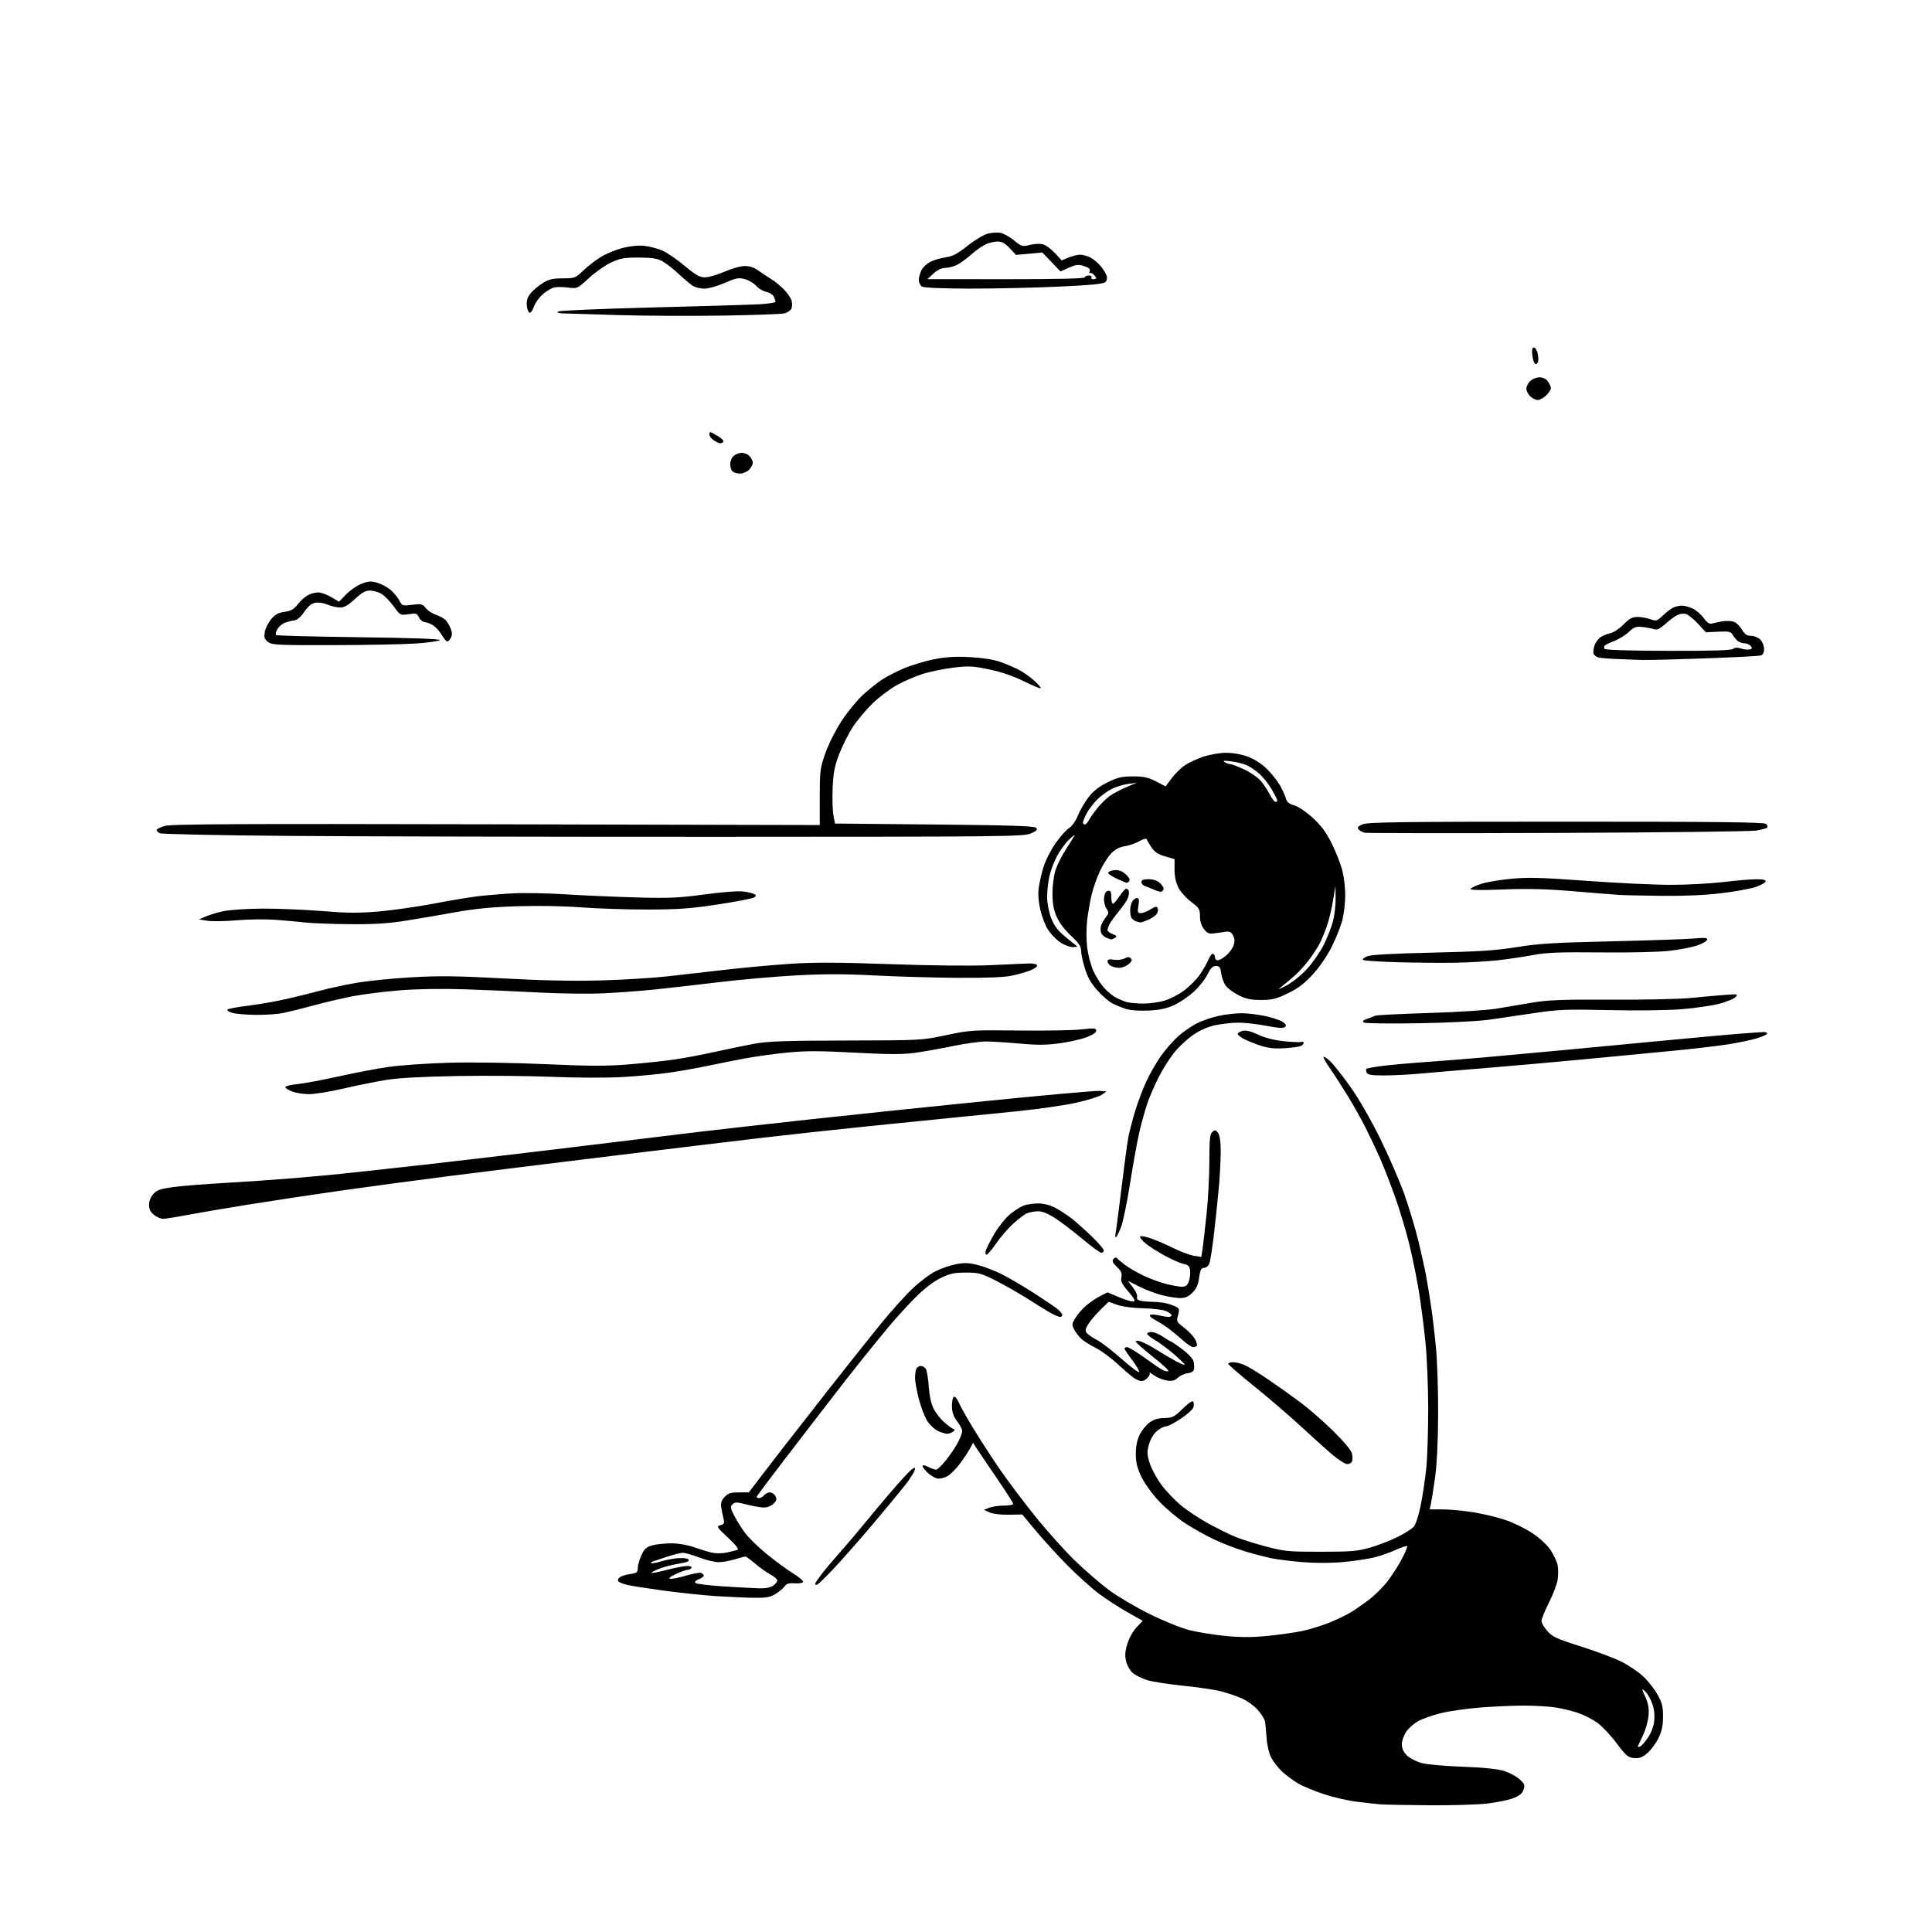 <svg version="1.1" xmlns="http://www.w3.org/2000/svg" xmlns:xlink="http://www.w3.org/1999/xlink" width="1024" height="1024" viewBox="0 0 1024 1024"><path stroke="none" fill="black" fill-rule="evenodd" d="M757.5,956.829C745.4,956.738 733.7,956.511 731.5,956.324C729.3,956.137 723.675,955.511 719.0,954.932C714.325,954.353 706.45,952.53 701.5,950.881C696.55,949.232 690.531,946.732 688.125,945.326C685.719,943.92 681.974,941.165 679.803,939.203C677.632,937.241 674.928,933.819 673.795,931.598C672.576,929.208 671.561,924.893 671.309,921.029C671.075,917.438 670.673,913.476 670.416,912.225C670.159,910.973 668.382,908.215 666.466,906.094C664.551,903.974 660.777,901.29 658.081,900.13C655.384,898.97 650.55,897.326 647.339,896.477C644.128,895.628 634.975,894.27 627.0,893.459C619.025,892.648 610.388,891.285 607.807,890.431C605.225,889.576 601.974,887.98 600.581,886.885C599.188,885.789 597.563,883.091 596.97,880.888C596.12,877.733 596.224,875.743 597.456,871.502C598.381,868.323 600.383,864.676 602.35,862.591L605.678,859.061L597.589,854.514C593.14,852.013 586.355,847.612 582.51,844.734C578.666,841.855 571.273,835.225 566.081,830.0C560.89,824.775 553.305,816.495 549.227,811.599L541.812,802.698L534.656,802.835C530.455,802.916 526.261,802.409 524.5,801.609L521.5,800.245L524.315,799.123C525.863,798.505 529.351,798.0 532.065,798.0C534.779,798.0 537.0,797.582 537.0,797.071C537.0,796.56 533.054,790.373 528.232,783.321C523.409,776.27 518.624,769.187 517.598,767.581L515.733,764.662L514.208,767.581C513.369,769.187 510.945,772.856 508.821,775.735C506.697,778.614 503.57,781.688 501.872,782.566C500.174,783.444 497.785,783.912 496.564,783.606C495.343,783.299 493.142,781.934 491.672,780.572C490.202,779.21 489,777.612 489,777.022C489.0,776.36 490.13,776.533 491.95,777.474C493.573,778.313 495.486,778.975 496.2,778.944C496.915,778.913 499.352,776.54 501.615,773.669C503.878,770.799 506.69,766.567 507.865,764.265C509.039,761.963 510.0,759.357 510.0,758.473C510,757.59 508.788,755.278 507.307,753.335C505.328,750.742 504.598,748.596 504.557,745.251C504.526,742.747 505.001,740.524 505.613,740.311C506.225,740.099 507.334,741.393 508.078,743.188C508.821,744.983 512.298,751.181 515.803,756.962C519.308,762.742 525.58,772.428 529.741,778.486C533.901,784.544 542.363,795.8 548.545,803.5C554.726,811.2 564.238,821.819 569.681,827.097C575.124,832.376 583.267,839.431 587.777,842.775C592.287,846.119 601.945,851.814 609.239,855.43C616.602,859.082 626.008,862.892 630.387,863.997C634.725,865.092 643.315,866.48 649.476,867.082C657.68,867.883 663.699,867.874 671.967,867.047C678.175,866.427 686.394,865.258 690.231,864.451C694.068,863.644 700.501,861.665 704.527,860.053C708.553,858.441 713.794,855.914 716.173,854.437C718.553,852.96 722.901,849.923 725.836,847.688C728.771,845.452 733.114,841.101 735.486,838.019C737.858,834.936 741.265,829.617 743.057,826.198C744.849,822.779 746.088,819.754 745.81,819.476C745.532,819.199 742.874,820.084 739.902,821.443C736.931,822.803 731.8,824.598 728.5,825.432C725.2,826.266 717.775,827.381 712.0,827.909C705.607,828.493 697.253,828.522 690.643,827.983C684.672,827.496 677.247,826.588 674.143,825.964C671.04,825.341 664.675,823.685 660.0,822.283C655.325,820.881 647.879,818.017 643.454,815.917C639.028,813.817 632.053,809.902 627.954,807.217C623.854,804.532 617.633,799.261 614.129,795.502C610.566,791.68 606.49,785.987 604.88,782.584C602.716,778.011 602.001,775.027 602.001,770.566C602,766.677 602.688,763.21 603.997,760.506C605.096,758.237 607.426,755.322 609.176,754.028C611.401,752.383 613.801,751.645 617.153,751.576C621.484,751.486 622.422,751.009 626.856,746.642C629.904,743.64 632.022,742.227 632.446,742.913C632.822,743.521 632.852,744.892 632.512,745.961C632.173,747.03 629.168,749.726 625.834,751.952C622.5,754.178 618.958,756.0 617.963,756.0C616.968,756.0 614.831,757.113 613.214,758.473C611.434,759.971 609.765,762.767 608.983,765.562C607.867,769.545 607.921,770.908 609.374,775.517C610.3,778.455 613.036,783.546 615.454,786.83C617.872,790.115 622.57,795.066 625.893,797.832C629.217,800.598 635.888,805.015 640.718,807.647C645.548,810.28 651.999,813.444 655.054,814.678C658.109,815.912 665.309,818.171 671.054,819.698C680.691,822.259 682.933,822.473 700.0,822.464C716.14,822.456 719.494,822.169 726.291,820.219C730.577,818.989 737.102,816.462 740.791,814.602C744.481,812.742 748.314,810.319 749.308,809.218C750.335,808.08 751.935,803.172 753.011,797.857C754.053,792.711 755.377,783.84 755.953,778.144C756.529,772.448 756.991,758.273 756.98,746.644C756.969,735.015 756.305,719.053 755.503,711.173C754.701,703.293 753.119,691.143 751.987,684.173C750.854,677.203 748.54,665.889 746.844,659.031C745.148,652.174 741.83,641.149 739.471,634.531C737.112,627.914 733.614,618.9 731.698,614.5C729.782,610.1 726.29,602.675 723.939,598.0C721.587,593.325 717.169,585.45 714.121,580.5C711.072,575.55 706.873,569.063 704.789,566.084C702.705,563.105 701.229,560.438 701.51,560.157C701.791,559.876 703.418,560.963 705.125,562.573C706.833,564.183 711.59,570.221 715.696,575.99C720.159,582.26 726.528,593.324 731.527,603.49C736.127,612.846 741.896,626.125 744.348,633.0C746.799,639.875 750.167,651.125 751.832,658.0C753.496,664.875 755.374,673.391 756.005,676.925C756.635,680.458 757.767,687.449 758.519,692.459C759.271,697.47 760.44,707.404 761.117,714.535C761.793,721.666 762.298,737.625 762.237,750.0C762.167,764.514 761.572,776.404 760.56,783.5C759.698,789.55 758.717,795.737 758.38,797.25L757.767,800.0L764.633,800.004C768.41,800.006 775.737,800.695 780.916,801.535C786.096,802.375 793.728,804.202 797.878,805.595C802.028,806.988 808.444,810.136 812.134,812.589C816.22,815.306 820.042,818.857 821.904,821.669C823.587,824.209 825.247,827.801 825.594,829.65C825.941,831.5 825.936,834.941 825.583,837.296C825.23,839.652 823.154,845.114 820.97,849.435C818.787,853.755 817.0,858.109 817.0,859.11C817.0,860.111 818.399,862.523 820.108,864.471C822.818,867.556 825.095,868.605 837.858,872.643C845.911,875.191 855.592,878.822 859.372,880.712C863.151,882.602 868.362,886.129 870.95,888.55C873.538,890.971 876.967,895.325 878.569,898.226C880.969,902.572 881.473,904.644 881.437,910.0C881.404,914.809 880.763,917.759 878.972,921.343C877.642,924.006 875.035,927.518 873.179,929.147C870.52,931.482 869.033,932.045 866.154,931.805C862.892,931.533 861.878,930.67 856.678,923.748C853.475,919.485 848.825,914.6 846.345,912.894C843.865,911.187 839.47,908.959 836.579,907.943C833.687,906.927 828.437,905.627 824.911,905.055C821.385,904.483 813.687,904.012 807.804,904.008C801.922,904.003 791.347,904.47 784.304,905.045C777.262,905.619 767.972,906.958 763.66,908.019C759.349,909.081 753.966,910.973 751.699,912.225C749.432,913.476 746.547,916.029 745.289,917.898C744.03,919.767 743.0,922.743 743.0,924.512C743.0,926.658 743.882,928.61 745.653,930.38C747.112,931.839 750.599,933.661 753.403,934.429C756.22,935.2 765.887,936.081 775.016,936.397C785.509,936.76 793.456,937.54 796.808,938.535C799.709,939.397 803.517,941.384 805.27,942.95C808.107,945.485 808.348,946.108 807.464,948.623C806.737,950.688 805.259,951.898 801.969,953.12C799.494,954.039 793.425,955.287 788.484,955.893C783.543,956.499 769.6,956.92 757.5,956.829zM869.125,925.798C869.881,925.55 871.81,923.406 873.41,921.033C875.287,918.251 876.487,914.988 876.789,911.842C877.093,908.676 876.674,905.434 875.593,902.604C874.677,900.207 873.035,897.437 871.944,896.449C870.029,894.716 870.034,894.823 872.091,899.473C873.685,903.077 874.103,905.581 873.746,909.397C873.484,912.203 872.216,916.75 870.928,919.5C869.64,922.25 868.398,924.894 868.168,925.375C867.938,925.856 868.369,926.047 869.125,925.798zM399.0,846.847C394.325,846.767 385.325,846.358 379.0,845.939C372.675,845.52 360.525,844.236 352.0,843.086C343.475,841.935 334.757,840.58 332.628,840.075C330.498,839.569 328.341,838.741 327.835,838.235C327.275,837.675 327.503,836.827 328.418,836.068C329.245,835.382 331.739,834.576 333.961,834.278C337.506,833.803 338.003,833.416 338.022,831.118C338.034,829.678 338.898,826.619 339.942,824.319C341.481,820.93 342.566,819.937 345.67,819.075C347.777,818.49 352.324,818.009 355.775,818.006C359.552,818.002 364.329,818.809 367.775,820.032C370.924,821.15 375.188,822.452 377.25,822.926C379.417,823.424 382.794,823.399 385.25,822.867C387.587,822.361 390.117,821.727 390.87,821.459C391.77,821.138 390.053,818.924 385.87,815.013C379.864,809.397 379.634,809.018 381.84,808.388C383.779,807.834 384.066,807.273 383.518,805.11C383.155,803.674 382.612,801.01 382.312,799.189C381.891,796.629 382.287,795.323 384.058,793.439C385.924,791.452 387.326,791.0 391.616,791.0L396.883,791.0L401.637,784.75C404.252,781.312 410.228,773.55 414.917,767.5C419.606,761.45 430.858,747.05 439.921,735.5C448.984,723.95 460.981,708.867 466.581,701.983C472.181,695.098 479.911,686.496 483.759,682.866C487.606,679.237 493.172,675.089 496.127,673.648C499.082,672.207 503.947,670.567 506.938,670.004C511.207,669.201 513.679,669.313 518.438,670.528C521.772,671.379 527.515,673.603 531.201,675.472C534.886,677.34 542.324,681.711 547.729,685.184C553.134,688.658 558.782,692.465 560.278,693.644C561.775,694.823 563.0,696.286 563.0,696.894C563.0,697.502 562.528,698.0 561.95,698.0C561.373,698.0 559.462,697.256 557.704,696.347C555.945,695.437 550.715,692.247 546.08,689.258C541.446,686.268 533.569,681.724 528.577,679.161C520.151,674.834 518.962,674.5 512.0,674.5C505.749,674.5 503.501,674.986 498.5,677.42C494.606,679.315 489.849,683.001 484.949,687.92C480.796,692.089 474.235,699.325 470.369,704.0C466.503,708.675 460.451,716.109 456.92,720.52C453.389,724.931 449.15,730.292 447.5,732.435C445.85,734.577 441.125,740.695 437.0,746.031C432.875,751.367 423.087,764.088 415.25,774.3C407.413,784.511 401.0,793.121 401.0,793.433C401.0,793.745 401.62,794.0 402.378,794.0C403.135,794.0 404.315,793.325 405.0,792.5C405.685,791.675 407.074,791.0 408.087,791.0C409.101,791.0 410.406,791.89 410.988,792.977C411.828,794.547 411.63,795.37 410.023,796.977C408.861,798.139 406.678,799.0 404.894,799.0C403.186,799.0 399.069,798.295 395.746,797.434C390.491,796.073 389.516,796.056 388.266,797.306C387.016,798.556 387.117,799.314 389.04,803.122C390.256,805.53 392.817,809.65 394.73,812.277C396.644,814.904 401.936,820.079 406.489,823.777C411.043,827.475 417.303,832.055 420.4,833.955C423.496,835.855 425.865,837.88 425.664,838.455C425.462,839.03 423.474,839.362 421.245,839.193C418.154,838.959 416.874,839.342 415.846,840.807C415.106,841.863 412.925,843.687 411.0,844.86C408.084,846.636 406.081,846.968 399.0,846.847zM402.527,841.855C405.668,841.946 408.389,841.416 409.777,840.443C411,839.587 412.0,838.339 412.0,837.671C412.0,837.002 410.331,835.565 408.291,834.477C406.252,833.39 402.624,830.812 400.23,828.75C397.837,826.688 395.527,825.0 395.098,825.0C394.669,825.0 392.109,825.67 389.409,826.489C386.709,827.308 382.866,827.983 380.869,827.989C378.872,827.995 374.249,826.875 370.596,825.5C366.943,824.125 363.05,823.0 361.946,823.0C360.841,823.0 357.139,823.919 353.718,825.043C350.298,826.166 346.873,827.302 346.107,827.566C345.341,827.831 344.927,828.26 345.187,828.52C345.447,828.78 347.931,828.319 350.708,827.494C353.484,826.67 357.612,825.922 359.88,825.834C362.149,825.745 364.304,825.971 364.669,826.336C365.035,826.701 365.095,827.239 364.803,827.53C364.511,827.822 361.849,828.455 358.886,828.938C355.924,829.42 351.569,830.588 349.209,831.533C346.848,832.477 345.106,833.44 345.337,833.671C345.569,833.902 349.272,833.171 353.567,832.046C357.862,830.92 362.668,830.0 364.247,830.0C365.906,830.0 366.857,830.422 366.5,831.0C366.16,831.55 365.291,832.0 364.568,832.0C363.845,832.0 361.06,832.99 358.377,834.2C355.266,835.603 354.114,836.531 355.197,836.763C356.13,836.963 359.886,836.229 363.543,835.131C367.2,834.034 370.824,833.379 371.596,833.675C372.368,833.972 373.0,834.627 373.0,835.132C373.0,835.637 371.802,836.505 370.337,837.062C368.677,837.693 368.028,838.428 368.613,839.013C369.13,839.53 375.841,840.348 383.526,840.831C391.212,841.314 399.762,841.775 402.527,841.855zM432.91,840.0C432.409,840.0 432.0,839.748 432.0,839.44C432.0,839.132 433.548,836.852 435.441,834.374C437.333,831.896 441.694,826.71 445.133,822.851C448.571,818.992 455.867,810.359 461.347,803.667C466.826,796.975 474.388,788.125 478.151,784.0C483.151,778.519 484.992,777.038 484.989,778.5C484.986,779.6 482.625,783.491 479.742,787.146C476.859,790.802 469.038,800.252 462.362,808.146C455.686,816.041 446.533,826.438 442.022,831.25C437.51,836.062 433.41,840.0 432.91,840.0zM714.083,776.0C712.995,776.0 709.493,773.797 706.302,771.104C703.111,768.411 695.55,761.618 689.5,756.008C683.45,750.398 672.312,740.833 664.75,734.753C657.188,728.673 651.0,723.316 651.0,722.849C651.0,722.382 652.139,722.0 653.532,722.0C654.925,722.0 657.631,722.655 659.547,723.455C661.462,724.255 667.185,727.741 672.265,731.202C677.344,734.662 685.043,740.141 689.372,743.377C693.702,746.613 701.431,753.364 706.547,758.38C711.939,763.666 716.136,768.655 716.532,770.248C716.908,771.759 716.956,773.672 716.639,774.498C716.322,775.324 715.172,776.0 714.083,776.0zM502.0,759.946C501.175,759.932 499.066,759.298 497.314,758.536C495.562,757.774 492.982,755.418 491.581,753.302C490.18,751.185 488.126,745.904 487.017,741.567C485.908,737.229 485.0,732.214 485.0,730.422C485.0,728.63 485.273,726.452 485.607,725.582C485.941,724.712 487.05,724.0 488.072,724.0C489.094,724.0 490.335,724.788 490.83,725.75C491.325,726.712 491.977,730.929 492.278,735.119C492.619,739.856 493.593,744.243 494.854,746.714C495.97,748.9 498.44,752.057 500.344,753.729C502.248,755.401 504.412,757.012 505.153,757.308C506.245,757.746 506.217,758.048 505.0,758.909C504.175,759.492 502.825,759.959 502.0,759.946zM605.068,732.0C604.175,732.0 602.332,731.243 600.973,730.318C599.613,729.393 595.669,726.016 592.209,722.814C588.75,719.612 583.575,715.82 580.709,714.386C577.844,712.952 574.445,710.817 573.155,709.64C571.865,708.463 570.155,706.24 569.354,704.701C568.026,702.149 568.082,701.603 569.987,698.521C571.136,696.661 573.647,693.761 575.566,692.076C577.485,690.391 580.839,688.102 583.02,686.99L586.984,684.968L593.091,687.538C596.45,688.952 599.902,689.972 600.763,689.804C601.933,689.577 601.252,688.255 598.073,684.583C594.674,680.656 593.925,679.124 594.356,676.97C594.774,674.882 594.234,673.64 591.966,671.467C589.669,669.267 589.284,668.363 590.18,667.283C590.809,666.525 591.588,666.288 591.912,666.756C592.235,667.223 594.134,668.832 596.132,670.332C598.13,671.831 602.478,674.372 605.795,675.979C609.112,677.585 614.517,679.598 617.807,680.45C621.097,681.303 624.972,682.0 626.419,682.0C628.355,682.0 629.32,681.289 630.074,679.306C630.637,677.825 630.963,675.253 630.799,673.592C630.554,671.114 629.945,670.458 627.416,669.946C625.721,669.602 621.221,667.633 617.416,665.57C613.612,663.507 608.953,660.52 607.063,658.931C605.172,657.342 603.945,655.722 604.335,655.331C604.726,654.941 607.398,655.451 610.273,656.464C613.148,657.478 618.506,659.803 622.179,661.631C625.853,663.458 630.632,665.237 632.799,665.584L636.741,666.214L637.384,661.857C637.738,659.461 638.691,651.2 639.503,643.5C640.315,635.8 640.983,623.143 640.989,615.372C640.998,603.621 641.27,601.02 642.608,599.91C643.975,598.776 644.426,598.862 645.608,600.479C646.525,601.732 647,605.133 646.999,610.441C646.999,614.874 646.548,623.45 645.997,629.5C645.446,635.55 644.293,646.575 643.434,654.0C642.575,661.425 641.461,668.513 640.958,669.75C640.455,670.987 639.191,672.0 638.15,672.0C636.628,672.0 636.125,673.003 635.577,677.128C635.08,680.874 634.123,683.031 632.025,685.128C629.903,687.251 628.193,688.0 625.471,688.0C623.446,688.0 619.06,687.293 615.724,686.429C612.389,685.564 606.991,683.51 603.729,681.863L597.799,678.87L600.51,682.425C602.002,684.38 602.978,686.615 602.68,687.391C602.345,688.266 602.968,689.025 604.319,689.388C605.519,689.709 608.525,689.981 611.0,689.992C613.475,690.002 617.075,690.46 619.0,691.009C620.925,691.558 623.139,692.417 623.919,692.917C625.02,693.623 625.122,694.578 624.374,697.164C623.453,700.347 623.606,700.651 627.701,703.793C630.062,705.605 632.652,708.36 633.457,709.917C634.262,711.473 634.638,713.028 634.293,713.373C633.949,713.718 633.057,714.0 632.311,714.0C631.565,714.0 629.053,712.296 626.728,710.214C624.402,708.132 620.925,705.274 619.0,703.862C617.075,702.451 614.023,700.536 612.217,699.606C610.412,698.676 609.172,697.531 609.462,697.062C609.752,696.592 611.676,696.6 613.745,697.08C615.81,697.56 618.288,697.963 619.25,697.976C620.212,697.989 621.0,697.622 621.0,697.161C621.0,696.699 619.763,695.72 618.25,694.986C616.688,694.228 611.397,693.55 606.0,693.417C600.329,693.277 594.711,692.532 592.061,691.569L587.621,689.955L583.25,694.228C580.846,696.577 577.961,699.975 576.84,701.778C575.154,704.491 575.023,705.323 576.084,706.601C576.789,707.451 579.177,709.07 581.389,710.199C583.602,711.328 589.469,715.835 594.426,720.215C599.384,724.596 603.59,727.73 603.773,727.18C603.956,726.631 602.284,723.778 600.057,720.841C597.831,717.903 596.007,715.163 596.004,714.75C596.002,714.337 596.628,714.0 597.395,714.0C598.162,714.0 602.233,716.47 606.441,719.49C610.649,722.509 614.996,725.463 616.102,726.054C617.207,726.646 618.605,726.965 619.21,726.763C619.814,726.562 616.189,723.148 611.154,719.176C606.119,715.204 602.0,711.538 602.0,711.029C602.0,710.482 603.184,710.517 604.899,711.115C606.494,711.67 610.206,713.646 613.149,715.504C616.092,717.363 620.686,720.067 623.357,721.513C626.028,722.959 628.053,723.715 627.857,723.194C627.661,722.672 625.025,720.128 622.0,717.541C618.975,714.955 614.587,711.707 612.25,710.324C609.913,708.941 608.0,707.403 608.0,706.905C608.0,706.407 609.062,706.0 610.36,706.0C611.659,706.0 614.379,707.125 616.405,708.5C618.431,709.875 620.313,711.0 620.587,711.0C620.861,711.0 623.535,712.81 626.529,715.021C629.535,717.242 632.242,720.117 632.575,721.442C632.906,722.762 633.021,724.665 632.83,725.671C632.605,726.858 631.433,727.616 629.491,727.83C627.846,728.012 625.505,729.086 624.289,730.217C622.546,731.84 621.285,732.146 618.323,731.665C616.256,731.33 613.201,730.072 611.533,728.87C609.865,727.668 608.838,727.057 609.252,727.511C609.666,727.966 609.259,729.162 608.347,730.169C607.436,731.176 605.96,732.0 605.068,732.0zM522.895,665.0C522.297,665.0 522.143,664.057 522.529,662.75C522.894,661.513 524.954,657.489 527.106,653.809C529.258,650.129 532.942,645.543 535.292,643.617C537.642,641.692 540.886,639.614 542.502,638.999C544.118,638.385 547.526,637.866 550.074,637.846C552.957,637.824 556.369,638.656 559.104,640.049C561.522,641.28 565.525,643.882 568.0,645.832C570.475,647.782 575.312,652.092 578.75,655.41C582.188,658.728 585.0,662.018 585.0,662.721C585.0,663.425 584.427,664.0 583.726,664.0C583.025,664.0 578.637,660.801 573.976,656.891C569.314,652.981 562.843,648.031 559.595,645.891C555.755,643.361 552.543,642.0 550.41,642.0C548.606,642.0 545.963,642.444 544.538,642.986C543.112,643.528 539.65,646.115 536.845,648.736C534.039,651.356 529.985,656.087 527.835,659.25C525.685,662.413 523.462,665.0 522.895,665.0zM591.569,655.704C591.098,656.142 590.996,655.012 591.343,653.191C591.69,651.371 593.109,640.495 594.497,629.022C595.885,617.549 597.475,605.763 598.029,602.831C598.584,599.899 600.198,593.675 601.616,589.0C603.034,584.325 605.715,577.197 607.574,573.16C609.433,569.123 612.977,562.984 615.449,559.519C617.922,556.053 622.007,551.403 624.526,549.186C627.046,546.968 631.394,543.958 634.189,542.496C636.985,541.035 642.248,539.208 645.886,538.437C649.524,537.666 654.975,537.035 658.0,537.035C661.025,537.035 666.601,537.692 670.391,538.495C674.181,539.298 678.391,540.682 679.748,541.57C681.544,542.747 681.914,543.486 681.112,544.288C680.31,545.09 677.608,544.929 671.169,543.695C666.306,542.763 659.666,542.009 656.414,542.021C653.161,542.032 647.691,542.63 644.257,543.35C640.131,544.215 636.086,545.986 632.331,548.572C629.205,550.725 624.673,554.964 622.26,557.993C619.847,561.022 616.164,566.875 614.077,571.0C611.99,575.125 609.305,581.354 608.11,584.842C606.916,588.33 605.038,595.049 603.937,599.772C602.835,604.496 600.615,616.717 599.003,626.93C597.391,637.144 595.251,647.617 594.249,650.204C593.246,652.791 592.04,655.266 591.569,655.704zM86.385,645.998C85.222,645.999 83.084,645.067 81.635,643.927C79.745,642.441 79.0,640.927 79.0,638.573C79.0,636.521 79.875,634.348 81.335,632.773C83.246,630.711 85.198,630.052 92.085,629.145C96.713,628.536 108.825,627.567 119.0,626.992C129.175,626.417 145.825,625.265 156.0,624.431C166.175,623.597 180.125,622.269 187.0,621.48C193.875,620.691 204.225,619.564 210.0,618.976C215.775,618.388 237.6,615.892 258.5,613.43C279.4,610.968 309.1,607.4 324.5,605.5C339.9,603.601 360.375,601.11 370.0,599.966C379.625,598.822 405.725,595.886 428.0,593.442C450.275,590.997 493.415,586.499 523.867,583.445C554.318,580.392 580.868,578.03 582.867,578.197L586.5,578.5L583.89,580.273C582.455,581.249 576.38,583.142 570.39,584.48C564.401,585.818 550.5,587.826 539.5,588.941C528.5,590.056 512.525,591.663 504.0,592.513C495.475,593.362 475.225,595.408 459.0,597.059C442.775,598.71 418.025,601.406 404.0,603.052C389.975,604.697 354.425,608.983 325.0,612.577C295.575,616.17 257.325,620.907 240.0,623.104C222.675,625.3 196.125,628.857 181.0,631.009C165.875,633.16 143.6,636.517 131.5,638.469C119.4,640.421 104.775,642.913 99.0,644.007C93.225,645.102 87.548,645.998 86.385,645.998zM163.678,579.924C160.83,579.882 156.952,579.289 155.06,578.605C153.169,577.921 151.465,576.895 151.274,576.323C151.071,575.714 153.711,574.998 157.643,574.596C161.337,574.217 171.161,572.384 179.475,570.521C187.789,568.659 199.746,566.39 206.046,565.48C212.346,564.57 226.95,563.572 238.5,563.262C250.373,562.944 272.321,563.276 289.0,564.027C312.672,565.092 321.463,565.113 333.5,564.131C341.75,563.458 352.775,562.267 358.0,561.483C363.225,560.7 372.675,558.907 379.0,557.5C385.325,556.093 394.55,554.187 399.5,553.263C406.912,551.881 415.56,551.57 448.5,551.5C488.216,551.416 488.592,551.396 501.5,548.654C514.059,545.986 515.365,545.903 540.0,546.195C554.025,546.361 568.987,546.095 573.25,545.604C580.01,544.825 581.0,544.912 581.0,546.284C581.0,547.266 579.028,548.591 575.75,549.813C572.862,550.889 566.444,552.321 561.487,552.994C554.608,553.929 549.596,553.956 540.315,553.11C533.628,552.499 525.617,552.0 522.514,552.0C519.411,552.0 511.614,553.089 505.186,554.42C498.759,555.75 489.675,557.366 485.0,558.011C478.427,558.917 471.167,558.898 452.971,557.927C434.153,556.924 426.944,556.922 416.971,557.92C410.112,558.605 400.0,560.017 394.5,561.056C389.0,562.095 380.225,563.846 375.0,564.948C369.775,566.049 360.775,567.644 355.0,568.492C349.225,569.339 337.975,570.403 330.0,570.856C321.894,571.317 305.578,571.272 293.0,570.754C280.625,570.245 257.9,570.045 242.5,570.31C224.014,570.628 211.203,571.326 204.797,572.364C199.46,573.229 189.19,575.301 181.975,576.969C174.759,578.636 166.526,579.966 163.678,579.924zM733.66,570.0C726.721,570.0 724.816,569.685 724.345,568.457C724.019,567.608 723.952,566.715 724.195,566.472C724.437,566.229 727.981,565.583 732.068,565.036C736.156,564.489 746.25,563.567 754.5,562.985C762.75,562.404 776.925,561.28 786.0,560.488C795.075,559.695 814.425,557.924 829.0,556.552C843.575,555.181 867.65,552.897 882.5,551.477C897.35,550.058 914.675,548.48 921.0,547.972C927.325,547.463 933.539,547.037 934.809,547.024C936.079,547.011 936.844,547.444 936.508,547.987C936.173,548.53 933.559,549.644 930.699,550.464C927.84,551.284 921.45,552.622 916.5,553.439C911.55,554.256 898.05,555.839 886.5,556.957C874.95,558.075 853.575,560.124 839.0,561.51C824.425,562.896 801.7,564.912 788.5,565.989C775.3,567.067 759.524,568.41 753.441,568.974C747.359,569.539 738.458,570.0 733.66,570.0zM680.5,555.593C675.424,555.905 671.988,555.517 668.0,554.183C664.975,553.171 661.038,551.579 659.25,550.646C657.462,549.712 656.0,548.519 656.0,547.993C656.0,547.468 657.172,546.744 658.604,546.385C660.396,545.935 662.966,546.558 666.854,548.383C670.473,550.083 675.373,551.335 680.5,551.871C684.9,552.331 689.062,552.5 689.75,552.246C690.438,551.993 691.0,552.236 691.0,552.786C691.0,553.336 690.212,554.096 689.25,554.474C688.288,554.853 684.35,555.356 680.5,555.593zM751.91,542.342C736.736,542.603 723.701,542.433 722.944,541.966C721.914,541.329 722.314,540.841 724.534,540.028C726.165,539.43 728.175,538.669 729.0,538.338C729.825,538.006 742.65,537.362 757.5,536.906C772.35,536.451 788.325,535.427 793.0,534.631C797.675,533.835 806.225,532.395 812.0,531.431C820.643,529.988 828.07,529.708 854.0,529.845C871.325,529.936 890.225,529.536 896.0,528.956C901.775,528.376 909.875,527.649 914.0,527.34C921.018,526.816 921.396,526.888 919.886,528.469C918.998,529.397 915.086,530.994 911.194,532.016C907.301,533.038 898.273,534.342 891.13,534.915C883.747,535.507 867.219,535.709 852.822,535.384C830.589,534.881 825.853,535.058 814.0,536.835C806.575,537.948 795.775,539.535 790.0,540.363C783.68,541.268 768.518,542.056 751.91,542.342zM135.701,537.91C130.64,537.86 124.976,537.381 123.114,536.846C121.251,536.31 120.126,535.505 120.614,535.056C121.101,534.607 126.0,533.702 131.5,533.046C137.0,532.389 146.225,530.769 152.0,529.446C157.775,528.122 165.875,526.118 170.0,524.992C174.125,523.867 182.45,522.071 188.5,521.002C194.55,519.933 207.8,518.58 217.944,517.997C232.85,517.139 242.248,517.253 266.944,518.59C287.494,519.704 304.377,520.049 318.5,519.646C330.05,519.317 345.575,518.38 353.0,517.564C360.425,516.749 374.375,515.162 384.0,514.038C393.625,512.913 409.15,511.485 418.5,510.864C431.535,509.998 444.019,510.036 472.026,511.025C493.653,511.788 515.067,512.012 524.526,511.572C533.312,511.164 542.484,510.756 544.908,510.665C547.419,510.571 549.481,510.984 549.7,511.625C549.911,512.243 548.377,513.429 546.292,514.259C544.206,515.089 539.8,516.361 536.5,517.085C532.392,517.987 523.338,518.36 507.786,518.268C495.294,518.194 475.445,517.627 463.679,517.009C448.123,516.192 436.801,516.18 422.189,516.965C411.137,517.559 392.735,519.171 381.297,520.548C369.859,521.925 354.425,523.683 347.0,524.454C339.575,525.225 327.2,526.142 319.5,526.491C311.8,526.84 296.5,526.639 285.5,526.044C274.5,525.45 256.725,524.683 246.0,524.34C233.826,523.951 220.866,524.173 211.503,524.93C203.254,525.597 192.004,527.033 186.503,528.12C181.001,529.208 171.775,531.381 166.0,532.948C160.225,534.515 153.115,536.293 150.201,536.899C147.286,537.504 140.761,537.959 135.701,537.91zM608.656,535.615C603.539,535.854 599.009,535.501 596.5,534.666C594.3,533.935 591.096,532.604 589.38,531.71C587.664,530.815 584.181,527.771 581.64,524.945C578.332,521.266 576.45,517.958 575.01,513.298C573.905,509.718 573.0,505.474 573.0,503.866C573.0,501.617 571.755,499.785 567.6,495.917C564.259,492.808 561.361,488.943 560.002,485.784C558.385,482.025 557.813,478.73 557.834,473.302C557.85,469.244 558.595,463.724 559.491,461.027C560.386,458.332 562.803,453.51 564.861,450.313C566.919,447.116 568.985,443.825 569.452,443.0C569.918,442.175 568.69,443.019 566.722,444.876C564.754,446.734 561.81,450.784 560.181,453.876C558.551,456.969 556.718,461.885 556.109,464.799C555.499,467.714 555.0,472.534 555.0,475.512C555.0,478.489 555.903,483.339 557.007,486.29C558.358,489.901 560.402,492.851 563.257,495.312C565.591,497.324 568.4,499.637 569.5,500.453C571.427,501.882 571.392,501.938 568.554,501.968C566.933,501.986 563.931,500.839 561.883,499.419C559.834,497.999 556.991,495.074 555.565,492.918C554.138,490.763 552.272,485.987 551.418,482.305C550.398,477.904 550.101,473.878 550.552,470.555C550.93,467.775 552.073,462.785 553.093,459.466C554.113,456.147 556.921,450.594 559.335,447.127C561.748,443.659 564.998,439.986 566.556,438.963C568.206,437.881 570.178,435.098 571.275,432.306C572.312,429.668 574.811,425.342 576.83,422.695C579.443,419.267 582.366,416.962 586.978,414.69C592.408,412.017 594.599,411.5 600.514,411.5C606.193,411.5 608.569,412.017 612.678,414.146L617.784,416.792L621.063,412.416C622.867,410.009 626.031,406.922 628.095,405.556C630.159,404.19 634.567,402.156 637.892,401.036C641.305,399.887 646.547,399.0 649.931,399.0C653.554,399.0 658.125,399.823 661.485,401.08C664.829,402.331 668.787,404.878 671.415,407.468C673.818,409.838 676.927,413.739 678.324,416.138C679.72,418.537 681.152,421.676 681.506,423.114C681.985,425.064 683.141,426.025 686.054,426.898C688.315,427.575 692.499,430.419 695.989,433.65C700.472,437.801 703.039,441.318 705.999,447.366C708.189,451.84 710.66,458.182 711.49,461.46C712.321,464.738 713.0,470.606 713.0,474.5C713.0,478.394 712.324,484.262 711.498,487.54C710.672,490.818 708.144,497.205 705.88,501.734C703.44,506.615 699.33,512.625 695.785,516.493C691.313,521.374 687.978,523.898 682.548,526.509C676.401,529.466 674.227,530.0 668.341,530.0C662.899,530.0 660.32,529.455 656.446,527.487C653.726,526.105 650.665,523.82 649.644,522.409C648.624,520.998 647.552,518.079 647.263,515.922C646.825,512.66 646.353,512.0 644.458,512.0C642.753,512.0 641.641,513.11 640.047,516.402C638.875,518.824 635.671,522.905 632.926,525.472C630.182,528.039 625.433,531.286 622.374,532.686C618.267,534.566 614.676,535.333 608.656,535.615zM605.568,531.914C608.906,531.961 614.081,531.282 617.068,530.405C620.056,529.528 624.838,527.057 627.696,524.913C630.554,522.77 634.292,518.983 636.002,516.497C637.712,514.012 639.775,510.39 640.586,508.449C641.397,506.508 642.497,505.189 643.03,505.519C643.564,505.848 644.0,506.766 644.0,507.559C644.0,508.352 644.64,509.0 645.423,509.0C646.206,509.0 648.189,507.871 649.829,506.491C651.469,505.111 653.26,502.692 653.81,501.116C654.519,499.081 654.46,497.561 653.604,495.875C652.742,494.175 651.703,493.586 649.95,493.802C648.602,493.968 645.877,494.347 643.894,494.643C640.824,495.103 639.971,494.778 638.144,492.456C636.741,490.672 636.0,488.308 636.0,485.613C636.0,481.877 635.568,481.173 631.325,477.998C628.754,476.074 625.725,472.7 624.594,470.5C623.245,467.874 622.537,464.583 622.536,460.921L622.533,455.341L617.555,453.921C613.9,452.878 611.987,451.624 610.356,449.202C609.134,447.388 607.978,445.433 607.786,444.857C607.577,444.23 606.045,444.612 603.968,445.81C602.061,446.91 598.571,448.12 596.213,448.499C593.271,448.972 590.984,450.179 588.927,452.344C587.277,454.08 584.644,458.2 583.074,461.5C581.504,464.8 579.51,470.425 578.642,474.0C577.774,477.575 576.68,483.762 576.212,487.75C575.744,491.738 575.738,498.156 576.199,502.013C576.66,505.87 578.09,511.407 579.376,514.317C580.663,517.226 583.197,521.294 585.007,523.355C586.816,525.416 589.69,527.822 591.392,528.703C593.094,529.583 595.615,530.646 596.994,531.066C598.372,531.485 602.231,531.867 605.568,531.914zM681.829,522.342C684.761,520.831 689.614,516.944 692.615,513.703C695.616,510.461 699.636,504.702 701.548,500.904C703.461,497.106 705.695,491.43 706.513,488.289C707.331,485.149 707.955,479.637 707.901,476.04L707.802,469.5L706.499,477.5C705.782,481.9 704.301,488.014 703.207,491.087C702.114,494.16 700.426,498.21 699.456,500.087C698.486,501.964 696.029,505.75 693.997,508.5C691.965,511.25 688.517,515.075 686.336,517.0C684.155,518.925 681.049,521.532 679.435,522.794C676.859,524.807 677.152,524.752 681.829,522.342zM593.139,512.97C591.688,512.953 589.712,512.481 588.75,511.92C587.788,511.359 587.0,510.276 587.0,509.513C587.0,508.497 587.899,508.272 590.363,508.671C592.212,508.972 594.736,508.677 595.97,508.016C597.677,507.103 598.489,507.094 599.357,507.978C600.218,508.854 599.917,509.619 598.139,511.071C596.841,512.132 594.591,512.986 593.139,512.97zM771.5,510.258C764.35,510.391 750.549,510.275 740.83,510.0C731.112,509.725 722.837,509.175 722.441,508.778C722.046,508.381 723.023,507.512 724.611,506.847C726.52,506.048 738.183,505.395 759.0,504.92C784.304,504.342 793.156,503.764 804.0,501.979C815.159,500.142 823.828,499.611 854.0,498.919C874.075,498.459 893.818,497.784 897.873,497.421C903.875,496.883 905.165,497.015 904.807,498.13C904.565,498.884 902.147,500.245 899.434,501.156C896.72,502.068 890.225,503.321 885.0,503.942C879.497,504.596 864.141,504.958 848.5,504.802C826.634,504.584 819.789,504.852 812.5,506.208C807.55,507.129 799.225,508.363 794.0,508.949C788.775,509.536 778.65,510.124 771.5,510.258zM589.0,497.921C588.725,497.895 587.527,497.481 586.338,497.001C585.149,496.522 583.901,495.264 583.565,494.206C583.229,493.147 583.266,491.431 583.648,490.391C584.029,489.351 585.148,487.447 586.135,486.16C587.768,484.031 587.791,483.611 586.396,481.481C585.553,480.194 585.006,477.651 585.181,475.829C585.393,473.629 586.088,472.405 587.25,472.185C588.652,471.919 589.0,472.564 589.0,475.427C589.0,477.392 589.39,479.0 589.867,479.0C590.344,479.0 591.925,477.2 593.381,475.0C594.837,472.8 596.434,471.0 596.931,471.0C597.427,471.0 598.031,471.562 598.273,472.25C598.515,472.938 598.313,474.58 597.824,475.9C597.336,477.219 595.216,480.369 593.114,482.9C591.012,485.43 588.777,488.483 588.146,489.684C587.516,490.886 587.0,492.359 587.0,492.959C587.0,493.559 588.222,494.514 589.716,495.082C591.896,495.911 592.143,496.298 590.966,497.042C590.16,497.552 589.275,497.948 589.0,497.921zM185.5,489.837C176.15,489.759 165.575,489.364 162.0,488.959C158.425,488.554 151.225,487.904 146.0,487.515C140.775,487.125 131.55,487.241 125.5,487.772C119.45,488.302 112.475,488.418 110.0,488.028L105.5,487.32L109.0,485.768C110.925,484.914 115.2,483.641 118.5,482.939C121.8,482.236 131.025,481.625 139.0,481.581C146.975,481.536 161.205,482.118 170.623,482.873C184.362,483.976 190.379,484.014 201.072,483.069C208.401,482.421 221.171,480.598 229.449,479.018C237.727,477.439 248.1,475.689 252.5,475.13C256.9,474.571 265.45,473.842 271.5,473.511C277.55,473.18 289.925,473.386 299.0,473.97C308.075,474.554 324.95,475.301 336.5,475.629C354.688,476.145 359.643,475.935 373.5,474.059C382.908,472.786 391.374,472.148 394.048,472.513C396.549,472.853 399.197,473.504 399.933,473.959C400.985,474.609 400.868,475 399.385,475.792C398.348,476.346 389.652,477.985 380.061,479.435C365.673,481.609 359.141,482.07 342.73,482.07C331.79,482.07 316.012,481.544 307.669,480.902C298.716,480.213 284.919,479.98 274.0,480.335C260.706,480.766 251.56,481.651 241.5,483.479C233.8,484.879 221.875,486.913 215.0,488.001C205.711,489.471 198.133,489.942 185.5,489.837zM604.282,488.921C603.852,488.878 602.825,488.585 602.0,488.271C601.175,487.957 600.169,487.205 599.765,486.6C599.361,485.995 599.024,484.233 599.015,482.684C599.007,481.136 599.466,478.998 600.035,477.934C600.605,476.87 601.735,476.0 602.547,476.0C603.71,476.0 603.888,476.85 603.384,480.0C602.828,483.474 602.991,484 604.622,483.996C605.655,483.994 607.976,483.093 609.78,481.993C612.605,480.27 613.141,480.203 613.642,481.509C613.962,482.343 613.611,483.764 612.862,484.668C612.113,485.571 610.052,486.915 608.282,487.655C606.512,488.395 604.712,488.964 604.282,488.921zM881.46,474.82C871.582,474.721 861.25,474.501 858.5,474.332C855.75,474.162 844.725,473.286 834.0,472.383C819.613,471.173 809.82,470.926 796.649,471.44C785.132,471.889 779.011,471.791 779.4,471.162C779.731,470.626 782.139,469.449 784.751,468.547C787.363,467.645 794.45,466.415 800.5,465.813C809.714,464.897 816.29,465.069 841.0,466.868C857.225,468.049 877.475,468.998 886.0,468.977C894.525,468.955 906.9,468.286 913.5,467.49C920.1,466.693 927.9,466.032 930.833,466.021C934.654,466.006 936.053,466.355 935.767,467.25C935.547,467.938 933.147,469.246 930.434,470.158C927.72,471.07 919.632,472.533 912.46,473.408C904.18,474.419 892.862,474.934 881.46,474.82zM615.438,472.62C614.922,472.754 613.15,472.254 611.5,471.507C609.85,470.76 607.712,469.904 606.75,469.606C605.788,469.307 605.0,468.374 605.0,467.531C605.0,466.424 606.055,466.0 608.811,466.0C611.295,466.0 613.404,466.728 614.865,468.089C616.098,469.238 616.943,470.672 616.741,471.276C616.54,471.881 615.953,472.485 615.438,472.62zM597.191,467.911C596.811,467.862 594.372,466.85 591.772,465.661C589.172,464.473 587.181,463.05 587.349,462.5C587.517,461.95 589.028,461.363 590.708,461.196C592.801,460.987 594.636,461.643 596.541,463.282C598.147,464.663 599.017,466.164 598.601,466.836C598.206,467.476 597.571,467.96 597.191,467.911zM379.5,443.536C289.85,443.556 187.25,443.33 151.5,443.035C115.75,442.739 85.713,442.112 84.75,441.641C83.788,441.171 83,440.402 83,439.932C83,439.462 84.913,438.497 87.25,437.789C90.669,436.752 125.033,436.578 263.0,436.897L434.5,437.293L434.5,422.397C434.5,408.265 434.659,407.055 437.602,398.834C439.368,393.901 443.133,386.516 446.344,381.692C449.445,377.03 454.425,370.984 457.41,368.256C460.394,365.529 464.935,361.907 467.5,360.208C470.066,358.508 475.39,355.777 479.332,354.137C483.275,352.498 490.304,350.387 494.954,349.446C501.212,348.181 506.149,347.878 513.954,348.283C520.606,348.628 526.549,349.555 530.048,350.792C533.1,351.871 537.507,353.728 539.843,354.92C542.179,356.112 545.882,358.705 548.071,360.684C550.261,362.662 551.834,364.499 551.567,364.766C551.3,365.033 547.278,363.367 542.629,361.064C537.172,358.361 530.688,356.146 524.338,354.816C515.646,352.996 513.445,352.884 505.442,353.852C500.46,354.454 493.26,355.901 489.442,357.068C485.624,358.235 479.35,360.926 475.5,363.049C471.65,365.172 465.716,369.639 462.314,372.977C458.911,376.314 454.291,381.848 452.048,385.273C449.804,388.698 446.574,395.1 444.869,399.5C442.36,405.976 441.685,409.405 441.323,417.5C441.078,423.0 441.254,429.525 441.715,432.0L442.554,436.5L495.228,437.0C534.948,437.377 548.203,437.802 549.128,438.727C550.096,439.696 549.529,440.327 546.427,441.727C542.72,443.401 533.354,443.502 379.5,443.536zM825.5,441.458C770.5,441.665 724.52,441.62 723.323,441.357C722.125,441.095 720.655,440.29 720.056,439.568C719.215,438.555 719.711,437.943 722.234,436.878C724.939,435.737 743.499,435.5 830.2,435.5C911.872,435.5 935.171,435.771 936.133,436.733C936.812,437.412 937.053,438.281 936.669,438.664C936.285,439.048 933.615,439.749 930.736,440.222C927.856,440.695 880.5,441.251 825.5,441.458zM574.965,437.0C575.495,437.0 576.455,435.988 577.097,434.75C577.739,433.512 579.792,430.61 581.659,428.299C583.526,425.988 586.456,423.1 588.169,421.879C589.883,420.659 593.808,418.583 596.892,417.265L602.5,414.87L598.0,415.478C595.525,415.812 591.655,416.974 589.4,418.059C587.145,419.145 583.614,421.713 581.552,423.767C579.491,425.82 576.948,429.17 575.902,431.21C574.856,433.251 574.0,435.388 574.0,435.96C574.0,436.532 574.434,437.0 574.965,437.0zM676.02,425.0C676.559,425.0 676.996,424.663 676.991,424.25C676.985,423.837 675.671,421.215 674.069,418.422C672.467,415.629 669.466,411.861 667.401,410.047C665.335,408.234 662.263,406.174 660.573,405.47C658.883,404.766 655.25,403.89 652.5,403.524C648.862,403.039 647.909,403.145 649.0,403.913C649.825,404.494 651.175,404.977 652.0,404.985C652.825,404.994 656.219,406.288 659.543,407.86C662.867,409.433 666.826,412.193 668.341,413.993C669.856,415.794 671.983,419.007 673.068,421.134C674.153,423.26 675.482,425.0 676.02,425.0zM870.0,349.788C866.975,349.686 861.125,349.466 857.0,349.298C852.875,349.131 848.537,348.774 847.36,348.506C846.183,348.237 844.965,347.351 844.652,346.537C844.34,345.723 844.549,343.723 845.117,342.094C845.685,340.465 847.135,338.486 848.339,337.697C849.544,336.908 851.913,335.958 853.605,335.587C855.297,335.215 858.419,333.131 860.543,330.956C863.578,327.848 865.151,327.0 867.882,327.0C869.794,327.0 872.851,327.54 874.675,328.2C877.775,329.32 878.207,329.197 881.246,326.32C883.036,324.626 885.483,322.736 886.684,322.12C887.886,321.504 890.008,321.0 891.4,321.0C892.793,321.0 895.41,321.71 897.216,322.577C899.022,323.445 901.625,325.699 903.0,327.585C904.838,330.107 906.03,330.871 907.5,330.469C908.6,330.168 910.938,329.66 912.696,329.339C914.453,329.018 917.065,329.05 918.498,329.41C919.994,329.786 921.978,331.543 923.152,333.532C924.739,336.222 925.848,337.0 928.099,337.0C929.694,337.0 931.9,337.9 933.0,339.0C934.1,340.1 935.0,342.32 935.0,343.933C935.0,345.85 934.394,347.055 933.25,347.412C932.288,347.713 918.9,348.413 903.5,348.967C888.1,349.521 873.025,349.89 870.0,349.788zM884.141,344.959C907.339,345.018 917.649,344.706 918.6,343.917C919.511,343.161 920.871,343.091 922.729,343.705C924.253,344.209 926.311,344.443 927.303,344.227C928.736,343.914 928.865,343.542 927.931,342.416C927.284,341.637 925.798,340.986 924.628,340.968C923.457,340.951 921.825,340.378 921.0,339.695C920.175,339.012 918.99,337.564 918.366,336.477C917.386,334.769 916.343,334.542 910.688,334.806L904.145,335.113L899.93,330.539C897.611,328.024 894.696,325.711 893.45,325.398C892.205,325.086 890.132,325.383 888.843,326.059C887.554,326.735 884.766,328.839 882.648,330.734C879.723,333.35 878.278,334.008 876.648,333.468C875.466,333.077 872.7,332.565 870.5,332.331C867.104,331.968 866.022,332.36 863.33,334.928C861.586,336.592 858.211,338.706 855.83,339.627C853.448,340.547 851.112,341.644 850.637,342.063C850.163,342.483 850.059,343.286 850.407,343.85C850.816,344.512 862.728,344.904 884.141,344.959zM176.361,341.936C146.678,341.995 144.049,341.86 141.967,340.174C140.111,338.672 139.827,337.734 140.363,334.878C140.721,332.969 142.248,329.935 143.757,328.136C145.826,325.669 147.561,324.724 150.82,324.291C154.193,323.844 155.727,322.966 157.82,320.29C159.294,318.404 161.715,316.218 163.2,315.431C164.686,314.644 167.121,314.0 168.612,314.0C170.104,314.0 173.206,315.103 175.507,316.451L179.689,318.902L183.54,314.959C185.657,312.791 189.342,310.271 191.728,309.36C195.332,307.984 196.73,307.902 199.988,308.878C202.145,309.524 205.296,311.22 206.991,312.646C208.685,314.072 210.767,316.582 211.616,318.224C213.115,321.123 213.316,321.191 218.462,320.548C223.277,319.946 223.939,320.107 225.657,322.291C226.697,323.614 229.171,325.231 231.153,325.886C233.136,326.54 235.456,327.847 236.309,328.789C237.163,329.732 238.342,331.77 238.931,333.317C239.672,335.268 239.683,336.724 238.965,338.065C238.396,339.129 237.54,340.0 237.064,340.0C236.587,340.0 235.288,338.458 234.176,336.574C233.064,334.689 231.036,332.414 229.668,331.518C228.301,330.622 226.271,329.821 225.157,329.737C224.043,329.653 222.649,328.526 222.06,327.232C221.092,325.109 220.556,324.944 216.566,325.542C212.171,326.201 212.123,326.176 208.65,321.353C206.728,318.684 203.814,315.712 202.174,314.75C200.533,313.788 197.779,313.0 196.053,313.0C193.712,313.0 191.691,314.144 188.103,317.5C184.596,320.781 182.473,322.0 180.268,322.0C178.605,322.0 175.568,321.299 173.519,320.443C171.284,319.51 168.639,319.14 166.911,319.519C165.033,319.932 163.055,321.606 161.232,324.326C159.42,327.03 157.566,328.604 155.967,328.797C154.61,328.96 152.323,329.552 150.884,330.112C149.445,330.673 147.682,332.227 146.966,333.564C146.249,334.902 145.93,336.263 146.255,336.588C146.58,336.913 166.476,337.433 190.468,337.744C219.113,338.116 233.752,338.648 233.105,339.295C232.563,339.837 226.805,340.638 220.31,341.076C213.814,341.514 194.037,341.901 176.361,341.936zM392.2,251.0C390.66,251.0 388.86,250.46 388.2,249.8C387.54,249.14 387.0,247.41 387.0,245.955C387.0,244.5 387.823,242.565 388.829,241.655C389.835,240.745 391.79,240.0 393.174,240.0C394.558,240.0 396.435,240.823 397.345,241.829C398.255,242.835 399.0,244.41 399.0,245.329C399.0,246.248 398.1,247.9 397.0,249.0C395.9,250.1 393.74,251.0 392.2,251.0zM381.691,234.948C381.036,234.919 379.488,234.189 378.25,233.326C377.012,232.462 376.0,231.136 376.0,230.378C376.0,229.62 376.199,229.0 376.443,229.0C376.686,229.0 378.486,229.944 380.441,231.098C382.397,232.252 383.746,233.602 383.439,234.098C383.133,234.594 382.346,234.976 381.691,234.948zM815.045,212.0C813.92,212.0 812.1,211.1 811.0,210.0C809.9,208.9 809.0,207.1 809.0,206.0C809.0,204.9 809.9,203.1 811.0,202.0C812.1,200.9 814.324,200.0 815.943,200.0C817.851,200.0 819.434,200.782 820.443,202.223C821.299,203.445 822.0,205.04 822.0,205.768C822.0,206.496 820.895,208.195 819.545,209.545C818.195,210.895 816.17,212.0 815.045,212.0zM814.01,193.0C813.583,193.0 812.962,191.988 812.63,190.75C812.299,189.512 812.021,187.45 812.014,186.167C812.005,184.741 812.486,183.995 813.25,184.249C813.938,184.478 814.753,185.978 815.063,187.582C815.373,189.187 815.437,191.062 815.206,191.75C814.975,192.438 814.437,193.0 814.01,193.0zM383.309,167.272C366.914,167.535 342.025,167.419 328.0,167.016C313.975,166.613 300.7,166.205 298.5,166.111C295.704,165.991 294.951,165.679 296.0,165.074C296.825,164.598 318.875,163.658 345.0,162.985C371.125,162.311 396.663,161.557 401.75,161.309C406.915,161.057 411.0,160.419 411.0,159.863C411.0,159.316 410.566,158.058 410.036,157.066C409.505,156.075 407.713,154.993 406.054,154.661C404.394,154.329 402.042,152.914 400.827,151.516C399.611,150.118 396.904,148.513 394.812,147.949C391.471,147.05 390.162,147.296 384.086,149.962C380.279,151.633 375.428,153.0 373.305,153.0C371.182,153.0 368.332,152.249 366.973,151.33C365.613,150.412 362.224,147.543 359.442,144.955C356.66,142.367 352.835,139.412 350.942,138.389C348.32,136.971 345.357,136.524 338.5,136.514C330.837,136.502 328.661,136.893 323.853,139.148C320.746,140.604 315.448,144.33 312.077,147.429C305.971,153.042 305.932,153.06 301.028,152.409C298.321,152.05 294.966,152.043 293.572,152.393C292.177,152.743 289.481,154.395 287.579,156.064C285.678,157.734 283.602,160.676 282.966,162.602C282.331,164.528 281.291,165.933 280.655,165.724C280.02,165.516 279.366,163.781 279.201,161.869C278.996,159.479 279.581,157.531 281.076,155.631C282.271,154.111 285.106,151.675 287.375,150.217C290.768,148.037 292.69,147.561 298.207,147.533C304.699,147.501 305.053,147.366 309.207,143.35C311.568,141.068 315.781,137.817 318.569,136.126C321.357,134.435 326.522,132.313 330.047,131.409C333.991,130.399 338.389,129.971 341.478,130.298C344.24,130.59 348.525,131.704 351.0,132.775C353.475,133.846 358.803,137.485 362.841,140.861C368.754,145.806 370.86,147.0 373.673,147.0C375.593,147.0 380.241,145.65 384.0,144.0C387.798,142.333 392.584,141.0 394.77,141.0C397.393,141.0 399.837,141.833 402.102,143.499C403.971,144.873 406.843,146.786 408.485,147.749C410.127,148.712 413.135,151.105 415.17,153.067C417.205,155.03 419.191,157.912 419.582,159.472C419.974,161.033 419.856,163.004 419.321,163.853C418.785,164.702 417.17,165.712 415.732,166.096C414.294,166.481 399.704,167.01 383.309,167.272zM514.097,152.97C499.937,152.951 489.8,152.532 488.75,151.92C487.788,151.359 487.0,149.776 487.0,148.401C487.0,147.026 487.655,144.634 488.456,143.085C489.257,141.537 491.47,139.53 493.374,138.627C495.278,137.724 498.893,136.702 501.408,136.358C504.915,135.877 507.557,134.473 512.741,130.34C516.458,127.375 521.27,124.47 523.434,123.886C525.598,123.302 528.705,123.091 530.338,123.418C531.972,123.744 535.191,125.555 537.493,127.44C541.465,130.695 541.887,130.816 545.812,129.82C548.087,129.242 551.185,129.081 552.697,129.46C554.209,129.839 557.08,131.92 559.078,134.084L562.71,138.019L566.323,136.509C568.31,135.679 571.098,135.0 572.518,135.0C573.938,135.0 576.373,135.659 577.931,136.464C579.488,137.269 581.909,139.292 583.312,140.959C584.714,142.625 586.164,144.942 586.534,146.106C586.938,147.38 586.667,148.748 585.853,149.54C584.883,150.484 577.878,151.16 561.097,151.928C548.225,152.518 527.075,152.986 514.097,152.97zM533.25,147.971C560.436,147.99 575.0,147.651 575.0,147.0C575.0,146.45 575.927,146.0 577.059,146.0C578.191,146.0 578.84,146.45 578.5,147.0C578.16,147.55 578.584,148.0 579.441,148.0C580.298,148.0 581.0,147.743 581.0,147.429C581.0,147.114 580.379,146.236 579.619,145.476C578.86,144.717 577.936,144.398 577.566,144.767C577.197,145.137 577.174,144.71 577.516,143.82C577.978,142.615 577.234,141.902 574.608,141.036C571.601,140.043 570.414,140.166 566.57,141.866L562.06,143.861L557.28,138.848L552.5,133.836L545.5,134.47L538.5,135.104L535.169,131.552C532.811,129.038 530.975,128.0 528.887,128.0C527.264,128.0 524.488,128.616 522.718,129.368C520.948,130.121 517.475,132.53 515.0,134.721C512.525,136.913 509.06,139.448 507.3,140.353C505.539,141.259 502.734,142.0 501.065,142.0C499.101,142.0 496.881,143.047 494.766,144.971L491.5,147.941L533.25,147.971z"/></svg>